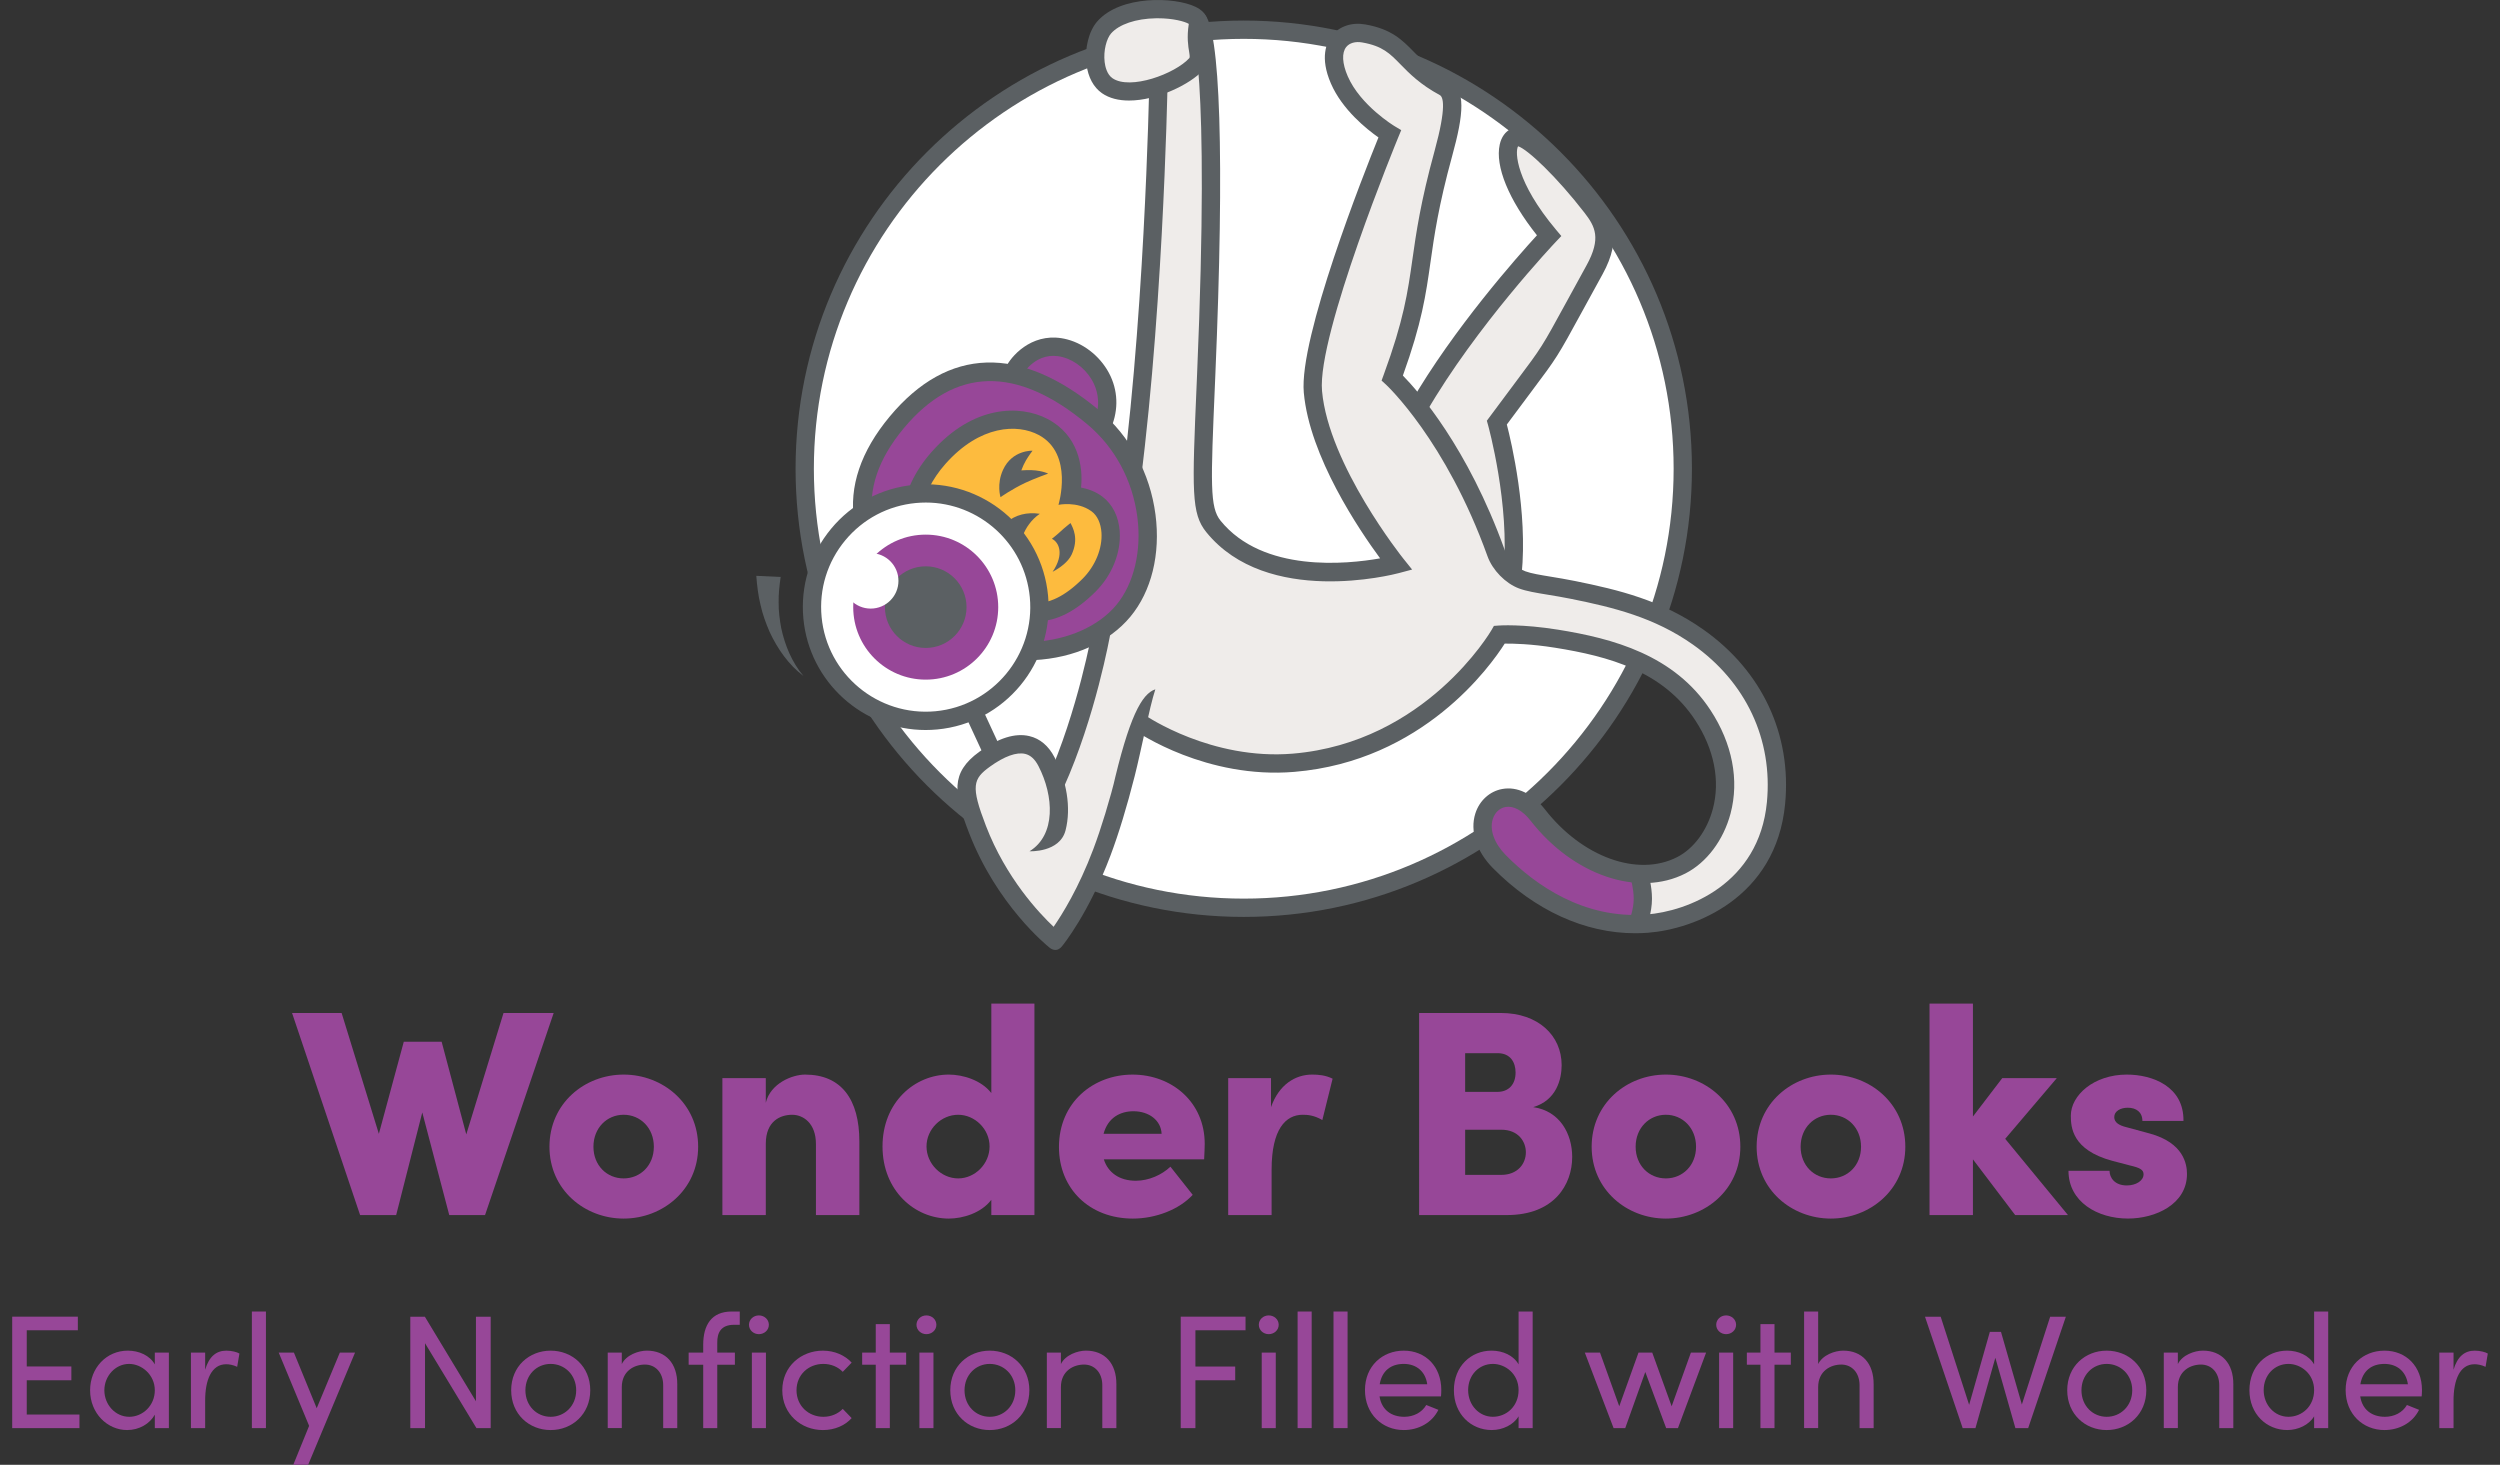 <?xml version="1.0" encoding="utf-8"?>
<!-- Generator: Adobe Illustrator 28.1.0, SVG Export Plug-In . SVG Version: 6.00 Build 0)  -->
<svg version="1.0" id="Layer_1" xmlns="http://www.w3.org/2000/svg" xmlns:xlink="http://www.w3.org/1999/xlink" x="0px" y="0px"
	 viewBox="0 0 204.997 120.113" style="enable-background:new 0 0 204.997 120.113;" xml:space="preserve">
<rect x="0" y="0" width="204.997" height="120.113" fill="#333333" stroke="none"/>
<g>
	<circle style="fill:#FFFFFF;" cx="101.986" cy="38.436" r="36"/>
	<path style="fill:#5B6063;" d="M101.986,75.186c-20.264,0-36.75-16.486-36.75-36.75s16.486-36.75,36.75-36.75
		s36.75,16.486,36.75,36.75S122.25,75.186,101.986,75.186z M101.986,3.186c-19.436,0-35.25,15.813-35.25,35.25
		s15.813,35.25,35.25,35.25s35.25-15.813,35.25-35.25S121.423,3.186,101.986,3.186z"/>
	<g>
		<path style="fill:#EFECEA;" d="M124.026,47.018c0.572-5.728-1.285-12.368-1.285-12.368
			c5.225-7.077,3.374-4.113,8.011-12.53c1.402-2.545,0.767-3.844-0.233-5.139
			c-2.052-2.655-5.361-6.167-6.315-5.723c-0.965,0.448-1.015,3.496,2.819,8.063c0,0-6.55,6.892-10.714,14.097"/>
		<path style="fill:#EFECEA;" d="M98.254,1.709c0,0,1.829,1.441,0.655,29c-0.394,9.24-0.51,11.102,0.597,12.464
			c4.732,5.822,14.981,3.102,14.981,3.102s-6.258-7.788-6.828-14.149c-0.434-4.842,6.301-21.142,6.301-21.142
			s-2.989-1.792-4.133-4.43c-1.213-2.795,0.292-4.109,2.001-3.81c3.383,0.592,3.087,2.495,6.597,4.398
			c0.813,0.441,0.949,1.74-0.065,5.435c-2.544,9.267-1.156,10.161-4.192,18.417c0,0,4.985,4.548,8.515,14.364
			l2.132,2.19c0.879,0.328,2.334,0.453,4.172,0.825c3.654,0.74,7.024,1.583,10.265,3.871
			c4.648,3.28,6.892,8.268,6.378,13.608c-0.671,6.971-6.545,9.577-10.569,9.885
			c-6.376,0.488-10.813-3.769-12.112-5.082c-3.463-3.501,0.34-7.425,3.146-3.823
			c3.427,4.4,8.356,5.862,11.767,4.121c3.034-1.549,5.373-6.808,1.775-12.302
			c-2.788-4.255-7.503-5.56-12.01-6.281c-1.644-0.263-2.93-0.334-3.733-0.346l-0.937,0.016
			c0,0-5.438,9.543-16.876,10.504c-7.025,0.59-12.555-3.246-12.555-3.246l-1.205,4.138
			c-0.53,2.086-1.198,4.416-1.967,6.456c-1.764,4.686-3.841,7.211-3.841,7.211s-4.122-3.277-6.366-9.113
			c-1.24-3.223-1.311-4.359,0.596-5.739c1.888-1.367,3.951-1.956,5.075,0.215c0.317,0.613,0.567,1.254,0.741,1.897
			c0,0,0.228-0.618,0.663-1.712c2.115-5.33,3.104-10.89,3.104-10.89l2.062-9.47
			c2.239-15.077,2.599-35.273,2.599-35.273"/>
		<path style="fill:#EFECEA;" d="M90.789,7.026c-1.377-0.957-1.167-3.722-0.256-4.768
			c2.038-2.343,7.93-1.545,7.718-0.382c-0.393,2.167,0.433,2.717-0.163,3.38
			C96.786,6.702,92.659,8.325,90.789,7.026z"/>
		<path style="fill:#974798;" d="M134.174,75.775c-5.899,0.056-9.987-3.869-11.225-5.12
			c-3.463-3.501,0.34-7.425,3.146-3.823c2.286,2.934,5.239,4.562,7.965,4.804c0,0,0.4,0.626,0.447,1.901
			C134.562,75.033,134.174,75.775,134.174,75.775z"/>
	</g>
	<g>
		<path style="fill:#5B6063;" d="M124.772,47.093l-1.492-0.149c0.552-5.523-1.243-12.027-1.262-12.092l-0.099-0.353
			l0.218-0.294c0.947-1.282,1.662-2.235,2.225-2.986c2.059-2.744,2.059-2.744,4.066-6.42
			c0.444-0.814,0.985-1.804,1.666-3.04c1.224-2.221,0.701-3.191-0.17-4.318c-2.257-2.92-4.655-5.202-5.444-5.449
			c-0.266,0.466-0.178,2.925,3.116,6.849l0.431,0.513l-0.461,0.486c-0.065,0.068-6.539,6.914-10.608,13.956
			l-1.299-0.751c3.528-6.105,8.807-12.046,10.369-13.752c-2.313-2.904-3.448-5.659-3.051-7.448
			c0.135-0.606,0.458-1.055,0.909-1.265c1.757-0.814,5.635,3.888,7.226,5.945c1.011,1.308,1.951,2.956,0.297,5.959
			c-0.681,1.234-1.221,2.223-1.664,3.035c-2.06,3.772-2.06,3.772-4.183,6.602
			c-0.519,0.691-1.165,1.554-2.004,2.688C123.94,36.285,125.283,41.986,124.772,47.093z"/>
		<path style="fill:#5B6063;" d="M87.22,64.57l-1.367-0.616c2.525-5.602,3.72-12.257,3.731-12.324l1.477,0.261
			C91.012,52.17,89.822,58.799,87.22,64.57z"/>
		<path style="fill:#5B6063;" d="M91.593,63.251c-0.633,2.488-1.286,4.633-1.942,6.377
			c-1.201,3.191-2.562,5.366-3.256,6.369c-1.186-1.118-3.905-4-5.549-8.276
			c-1.263-3.28-1.063-3.85,0.335-4.862c1.157-0.837,2.181-1.21,2.88-1.04
			c0.441,0.104,0.797,0.429,1.089,0.992c1.277,2.468,1.437,5.663-0.731,6.992c0,0,2.482,0.125,2.956-1.72
			c0.48-1.869,0.073-4.095-0.893-5.961c-0.497-0.961-1.195-1.554-2.074-1.762
			c-1.163-0.277-2.545,0.156-4.106,1.285c-2.398,1.736-2.083,3.428-0.856,6.616c2.291,5.958,6.424,9.292,6.599,9.431
			c0,0,0.246,0.24,0.578,0.198c0.269-0.034,0.468-0.309,0.468-0.309c0.088-0.107,2.177-2.676,3.965-7.424
			c0.676-1.795,1.346-3.995,1.991-6.536c0.539-2.13,1.195-5.59,1.689-7.097
			c-1.112,0.357-2.166,2.272-3.54,8.282"/>
		<path style="fill:#5B6063;" d="M93.127,42.401l-1.484-0.221c2.206-14.855,2.587-34.975,2.591-35.176l1.5,0.026
			C95.73,7.233,95.347,27.448,93.127,42.401z"/>
		<path style="fill:#5B6063;" d="M134.08,76.524c-4.127,0-8.232-1.872-11.664-5.342
			c-1.355-1.37-1.894-3.043-1.44-4.476c0.334-1.056,1.181-1.826,2.209-2.01c1.224-0.225,2.501,0.391,3.501,1.675
			c3.05,3.916,7.608,5.561,10.835,3.914c1.362-0.695,2.458-2.176,2.932-3.961c0.616-2.321,0.103-4.9-1.443-7.261
			c-2.644-4.036-7.091-5.246-11.502-5.951c-2.009-0.321-3.478-0.344-4.125-0.336
			c-1.153,1.819-6.693,9.629-17.244,10.516c-7.197,0.605-12.81-3.215-13.046-3.377l0.855-1.233
			c0.053,0.037,5.403,3.674,12.066,3.115c10.892-0.915,16.234-10.036,16.287-10.128l0.198-0.346l0.398-0.03
			c0.076-0.006,1.903-0.132,4.847,0.338c4.523,0.724,9.549,2.075,12.52,6.61c1.784,2.723,2.366,5.73,1.639,8.468
			c-0.581,2.19-1.964,4.026-3.699,4.913c-3.866,1.973-9.208,0.156-12.7-4.328
			c-0.647-0.832-1.402-1.239-2.052-1.121c-0.486,0.087-0.877,0.456-1.045,0.987
			c-0.282,0.892,0.12,2.002,1.076,2.969c2.408,2.437,6.384,5.255,11.521,4.861
			c3.365-0.257,9.232-2.487,9.88-9.208c0.495-5.144-1.715-9.854-6.064-12.924c-3.17-2.238-6.53-3.05-9.981-3.749
			c-0.693-0.14-1.332-0.245-1.903-0.339c-0.989-0.162-1.772-0.29-2.383-0.519
			c-1.108-0.414-2.17-1.5-2.579-2.64c-3.416-9.499-8.267-14.02-8.315-14.064l-0.371-0.34l0.173-0.473
			c1.648-4.482,1.974-6.777,2.351-9.434c0.315-2.215,0.67-4.725,1.822-8.923c1-3.644,0.699-4.432,0.432-4.577
			c-1.625-0.88-2.505-1.783-3.213-2.507c-0.892-0.914-1.481-1.518-3.156-1.812
			c-0.553-0.098-1.047,0.043-1.31,0.377c-0.375,0.476-0.329,1.349,0.126,2.396c1.036,2.389,3.803,4.069,3.831,4.085
			l0.555,0.332l-0.247,0.598c-0.066,0.161-6.66,16.184-6.247,20.789c0.544,6.065,6.604,13.67,6.666,13.747
			l0.722,0.899l-1.114,0.296c-0.438,0.116-10.774,2.775-15.755-3.353c-1.252-1.54-1.174-3.367-0.799-12.144
			l0.035-0.825c1.084-25.463-0.436-28.405-0.501-28.518l0.441-0.255l0.617-0.784
			c1.355,1.067,1.697,11.863,0.94,29.621l-0.035,0.826c-0.346,8.108-0.429,10.034,0.465,11.133
			c3.481,4.283,10.376,3.565,13.081,3.084c-1.703-2.312-5.787-8.343-6.258-13.592
			c-0.404-4.5,4.91-17.933,6.121-20.923c-0.966-0.678-2.964-2.273-3.896-4.418
			c-0.932-2.148-0.354-3.379,0.072-3.921c0.609-0.774,1.635-1.123,2.746-0.926c2.152,0.377,3.036,1.282,3.973,2.241
			c0.67,0.686,1.429,1.464,2.853,2.237c1.476,0.8,1.228,2.914,0.301,6.293
			c-1.128,4.107-1.477,6.566-1.784,8.737c-0.376,2.65-0.702,4.951-2.262,9.284
			c1.236,1.261,5.309,5.846,8.352,14.308c0.263,0.731,0.989,1.48,1.692,1.742c0.474,0.177,1.228,0.301,2.101,0.444
			c0.588,0.097,1.244,0.205,1.957,0.349c3.615,0.731,7.142,1.587,10.55,3.993
			c4.802,3.389,7.24,8.599,6.691,14.293c-0.742,7.712-7.425,10.267-11.257,10.56
			C134.772,76.511,134.426,76.524,134.08,76.524z"/>
		<path style="fill:#5B6063;" d="M92.582,8.244c-0.833,0.001-1.607-0.176-2.221-0.602l0,0
			c-0.69-0.479-1.141-1.316-1.27-2.357c-0.164-1.315,0.188-2.729,0.875-3.519c1.903-2.187,6.363-2.024,8.058-1.21
			c1.02,0.49,1.015,1.18,0.965,1.454c-0.177,0.974-0.079,1.555,0,2.022c0.09,0.53,0.191,1.132-0.344,1.727
			C97.61,6.908,94.875,8.244,92.582,8.244z M94.939,1.498c-0.05,0-0.1,0.001-0.151,0.001
			c-1.651,0.027-3.031,0.496-3.689,1.252c-0.349,0.401-0.638,1.389-0.518,2.349
			c0.044,0.355,0.185,0.998,0.637,1.31v0.001c1.441,1.002,5.143-0.355,6.314-1.656
			c0.044-0.094,0.007-0.313-0.019-0.473c-0.083-0.49-0.206-1.214-0.034-2.324
			C97.148,1.76,96.199,1.498,94.939,1.498z"/>
		<path style="fill:#5B6063;" d="M135.008,75.999l-1.392-0.559c0.004-0.009,0.346-0.878,0.346-1.752
			c0-0.831-0.257-1.693-0.26-1.702l1.435-0.435c0.013,0.043,0.324,1.079,0.324,2.138
			C135.462,74.86,135.027,75.954,135.008,75.999z"/>
	</g>
	<g>
		<g>
			<g>
				<path style="fill:#FDBB3E;" d="M89.303,47.984c-4.869,4.869-7.731,0.172-7.731,0.172s-2.949,0.098-5.629-2.479
					c-2.036-1.958-1.337-5.472,1.013-8.127c2.922-3.302,6.353-3.688,8.567-2.547
					c3.291,1.697,2.244,5.635,2.244,5.635s1.257-0.018,2.18,0.683C91.654,42.622,91.415,45.873,89.303,47.984z"/>
				<path style="fill:#974798;" d="M83.2,30.347c0,0,1.389-2.51,4.124-1.791c2.365,0.622,4.432,3.456,2.994,6.45"/>
				<path style="fill:#974798;" d="M73.535,34.632c-5.136,6.165-2.645,11.628,2.482,15.899
					c5.127,4.271,12.838,3.468,16.086-0.431c3.248-3.899,2.645-11.628-2.482-15.899
					C84.494,29.93,78.672,28.467,73.535,34.632z M89.303,47.984c-4.869,4.869-7.731,0.172-7.731,0.172
					s-2.949,0.098-5.629-2.479c-2.036-1.958-1.337-5.472,1.013-8.127c2.922-3.302,6.353-3.688,8.567-2.547
					c3.291,1.697,2.244,5.635,2.244,5.635s1.257-0.018,2.18,0.683C91.654,42.622,91.415,45.873,89.303,47.984z"/>
			</g>
			<g>
				<path style="fill:#5B6063;" d="M84.072,54.148c-3.158,0-6.165-1.066-8.535-3.041
					c-6.45-5.374-7.342-11.237-2.578-16.956l0,0c4.764-5.718,10.69-5.9,17.143-0.527
					c2.552,2.126,4.201,5.168,4.646,8.568c0.424,3.244-0.33,6.301-2.067,8.387
					c-1.737,2.086-4.607,3.379-7.876,3.549C84.559,54.142,84.315,54.148,84.072,54.148z M74.111,35.112
					L74.111,35.112c-4.194,5.036-3.392,10.029,2.387,14.843c2.261,1.883,5.175,2.834,8.229,2.676
					c2.81-0.146,5.352-1.272,6.801-3.011s2.097-4.443,1.732-7.233c-0.395-3.024-1.857-5.727-4.119-7.61
					C83.366,29.965,78.308,30.077,74.111,35.112z M85.059,50.945c-0.177,0-0.352-0.01-0.527-0.031
					c-1.745-0.209-2.885-1.413-3.356-2.019c-0.973-0.068-3.455-0.466-5.753-2.676
					c-2.235-2.149-1.827-6.003,0.971-9.165c3.41-3.852,7.233-3.871,9.472-2.716
					c2.553,1.316,2.963,3.919,2.779,5.64c0.518,0.099,1.178,0.309,1.756,0.749
					c0.831,0.632,1.333,1.644,1.414,2.849c0.117,1.735-0.623,3.583-1.981,4.94l0,0
					C88.219,50.129,86.615,50.945,85.059,50.945z M81.983,47.393l0.229,0.374c0.007,0.012,0.935,1.477,2.51,1.658
					c1.223,0.139,2.599-0.52,4.051-1.971c1.04-1.04,1.633-2.489,1.546-3.779c-0.052-0.767-0.336-1.403-0.826-1.756
					c-1.173-0.846-2.7-0.524-2.7-0.524s1.278-4.173-1.614-5.725c-1.743-0.935-4.822-0.829-7.661,2.377
					c-2.209,2.496-2.662,5.543-1.055,7.089c2.425,2.332,5.064,2.27,5.084,2.271L81.983,47.393z"/>
				<path style="fill:#5B6063;" d="M90.993,35.332l-1.352-0.649c0.649-1.352,0.393-2.487,0.062-3.202
					c-0.494-1.069-1.48-1.912-2.571-2.198c-2.117-0.559-3.233,1.35-3.279,1.432l-1.31-0.73
					c0.578-1.045,2.36-2.844,4.971-2.152c1.514,0.398,2.874,1.555,3.552,3.019
					C91.724,32.275,91.697,33.866,90.993,35.332z"/>
				<path style="fill:#5B6063;" d="M84.668,36.957c0,0-0.294,0.377-0.547,0.805c-0.284,0.481-0.462,1.063-0.516,1.272
					c-0.055,0.19-0.089,0.457-0.099,0.554l-1.039-0.648c0.564-0.217,0.559-0.35,1.709-0.39
					c1.151-0.04,1.77,0.286,1.77,0.286s-1.145,0.41-1.86,0.748c-1.143,0.54-2.045,1.185-2.045,1.185
					s-0.335-1.054,0.204-2.238C82.999,36.875,84.668,36.957,84.668,36.957z"/>
				<path style="fill:#5B6063;" d="M85.264,42.13c-0.695,0.473-1.153,1.15-1.406,1.82l-1.352-1.102
					C83.289,42.204,84.203,41.976,85.264,42.13z"/>
				<path style="fill:#5B6063;" d="M65.881,55.428c-1.201-0.905-2.114-2.198-2.772-3.61
					c-0.308-0.715-0.585-1.462-0.751-2.236c-0.189-0.773-0.281-1.564-0.343-2.364l1.998,0.093
					c-0.099,0.685-0.178,1.383-0.166,2.084c-0.01,0.705,0.083,1.405,0.212,2.108
					C64.358,52.89,64.916,54.285,65.881,55.428z"/>
				<path style="fill:#5B6063;" d="M86.311,46.888c0.987-1.452,0.52-2.431-0.057-2.707c0,0,0.456-0.359,0.724-0.614
					c0.268-0.255,0.801-0.679,0.801-0.679c0.213,0.412,0.696,1.291,0.092,2.591
					C87.595,46.074,86.896,46.581,86.311,46.888z"/>
			</g>
		</g>
		<g>
			
				<rect x="78.017" y="49.154" transform="matrix(0.907 -0.42 0.42 0.907 -16.222 38.278)" style="fill:#5B6063;" width="1.5" height="13.607"/>
			<circle style="fill:#FFFFFF;" cx="75.908" cy="49.784" r="9.325"/>
			<path style="fill:#5B6063;" d="M75.901,59.86c-5.134,0-9.534-3.921-10.024-9.132
				c-0.252-2.679,0.555-5.296,2.272-7.369c1.716-2.073,4.137-3.353,6.816-3.605
				c5.55-0.523,10.453,3.557,10.975,9.087l0,0c0.519,5.531-3.558,10.454-9.088,10.974
				C76.532,59.845,76.216,59.86,75.901,59.86z M75.914,41.208c-0.268,0-0.537,0.013-0.809,0.038
				c-2.28,0.215-4.341,1.304-5.802,3.068s-2.147,3.992-1.933,6.272c0.442,4.707,4.629,8.175,9.34,7.735
				c4.707-0.443,8.177-4.633,7.734-9.34C84.028,44.546,80.283,41.208,75.914,41.208z"/>
			<circle style="fill:#974798;" cx="75.908" cy="49.784" r="5.945"/>
			<circle style="fill:#5B6063;" cx="75.908" cy="49.784" r="3.347"/>
			<circle style="fill:#FFFFFF;" cx="71.397" cy="47.629" r="2.275"/>
		</g>
	</g>
</g>
<g>
	<path style="fill:#974798;" d="M2.193,115.989h4.322v1.114H1v-9.136h5.383v1.113H2.193v2.971h3.659v1.127H2.193
		V115.989z"/>
	<path style="fill:#974798;" d="M12.694,110.911h1.153v6.192h-1.153v-1.101c-0.411,0.742-1.273,1.26-2.268,1.26
		c-1.618,0-3.037-1.366-3.037-3.262c0-1.83,1.34-3.249,3.09-3.249c0.929,0,1.804,0.398,2.215,1.127V110.911z
		 M12.694,114.001c0-1.273-1.074-2.162-2.108-2.162c-1.127,0-2.029,0.995-2.029,2.162
		c0,1.18,0.902,2.175,2.042,2.175C11.699,116.176,12.694,115.261,12.694,114.001z"/>
	<path style="fill:#974798;" d="M19.633,110.99l-0.185,1.088c-0.331-0.159-0.663-0.212-0.901-0.212
		c-1.233,0-1.724,1.339-1.724,2.97v2.268h-1.167v-6.192h1.167v1.405c0.318-1.087,0.915-1.565,1.737-1.565
		C18.997,110.752,19.447,110.871,19.633,110.99z"/>
	<path style="fill:#974798;" d="M20.653,117.103v-9.56h1.153v9.56H20.653z"/>
	<path style="fill:#974798;" d="M27.866,110.911h1.247l-3.846,9.202h-1.22l1.3-3.195l-2.493-6.007h1.246
		l1.87,4.561L27.866,110.911z"/>
	<path style="fill:#974798;" d="M39.028,107.968h1.207v9.136h-1.167l-4.217-6.962v6.962h-1.207v-9.136h1.194l4.189,6.935
		V107.968z"/>
	<path style="fill:#974798;" d="M41.916,114.001c0-1.963,1.473-3.249,3.236-3.249c1.763,0,3.248,1.286,3.248,3.249
		c0,1.962-1.485,3.262-3.248,3.262C43.389,117.263,41.916,115.963,41.916,114.001z M47.247,114.001
		c0-1.273-0.955-2.162-2.095-2.162c-1.128,0-2.069,0.889-2.069,2.162c0,1.286,0.941,2.175,2.069,2.175
		C46.292,116.176,47.247,115.287,47.247,114.001z"/>
	<path style="fill:#974798;" d="M55.535,113.523v3.58h-1.154v-3.514c0-1.034-0.637-1.697-1.498-1.697
		c-0.862,0-1.897,0.517-1.897,1.856v3.354H49.833v-6.192h1.153v0.941c0.371-0.756,1.379-1.101,2.056-1.101
		C54.58,110.752,55.548,111.786,55.535,113.523z"/>
	<path style="fill:#974798;" d="M60.194,108.631c-1.101,0-1.392,0.676-1.379,1.484v0.796h1.445v0.994h-1.445v5.198
		h-1.153v-5.198h-1.193v-0.994h1.193v-0.637c0-1.617,0.676-2.731,2.334-2.731h0.663v1.088H60.194z"/>
	<path style="fill:#974798;" d="M61.415,108.631c0-0.438,0.371-0.769,0.809-0.769c0.45,0,0.822,0.332,0.822,0.769
		s-0.372,0.769-0.822,0.769C61.786,109.399,61.415,109.068,61.415,108.631z M61.653,117.103v-6.192h1.153v6.192
		H61.653z"/>
	<path style="fill:#974798;" d="M64.147,114.001c0-1.963,1.551-3.249,3.328-3.249c0.968,0,1.816,0.385,2.36,0.981
		l-0.73,0.756c-0.385-0.398-0.941-0.65-1.591-0.65c-1.22,0-2.201,0.889-2.201,2.162
		c0,1.272,0.981,2.175,2.201,2.175c0.649,0,1.206-0.252,1.591-0.65l0.73,0.756
		c-0.544,0.61-1.393,0.981-2.36,0.981C65.697,117.263,64.147,115.963,64.147,114.001z"/>
	<path style="fill:#974798;" d="M74.303,110.911v0.994h-1.339v5.198h-1.153v-5.198h-1.114v-0.994h1.114v-2.334h1.153
		v2.334H74.303z"/>
	<path style="fill:#974798;" d="M75.151,108.631c0-0.438,0.371-0.769,0.809-0.769c0.45,0,0.822,0.332,0.822,0.769
		s-0.372,0.769-0.822,0.769C75.522,109.399,75.151,109.068,75.151,108.631z M75.39,117.103v-6.192h1.153v6.192
		H75.39z"/>
	<path style="fill:#974798;" d="M77.923,114.001c0-1.963,1.473-3.249,3.235-3.249c1.764,0,3.249,1.286,3.249,3.249
		c0,1.962-1.485,3.262-3.249,3.262C79.395,117.263,77.923,115.963,77.923,114.001z M83.254,114.001
		c0-1.273-0.955-2.162-2.096-2.162c-1.127,0-2.068,0.889-2.068,2.162c0,1.286,0.941,2.175,2.068,2.175
		C82.299,116.176,83.254,115.287,83.254,114.001z"/>
	<path style="fill:#974798;" d="M91.542,113.523v3.58h-1.154v-3.514c0-1.034-0.637-1.697-1.498-1.697
		c-0.862,0-1.897,0.517-1.897,1.856v3.354h-1.153v-6.192h1.153v0.941c0.371-0.756,1.379-1.101,2.056-1.101
		C90.587,110.752,91.555,111.786,91.542,113.523z"/>
	<path style="fill:#974798;" d="M102.133,109.081h-4.11v2.971h3.262v1.127h-3.262v3.925h-1.206v-9.136h5.316V109.081z"
		/>
	<path style="fill:#974798;" d="M103.221,108.631c0-0.438,0.371-0.769,0.809-0.769c0.45,0,0.822,0.332,0.822,0.769
		s-0.372,0.769-0.822,0.769C103.592,109.399,103.221,109.068,103.221,108.631z M103.459,117.103v-6.192h1.153v6.192
		H103.459z"/>
	<path style="fill:#974798;" d="M106.402,117.103v-9.56h1.153v9.56H106.402z"/>
	<path style="fill:#974798;" d="M109.346,117.103v-9.56h1.153v9.56H109.346z"/>
	<path style="fill:#974798;" d="M118.159,114.505h-5.039c0.173,1.101,0.968,1.671,2.028,1.671
		c0.756,0,1.446-0.346,1.804-0.969l0.994,0.398c-0.53,1.074-1.644,1.657-2.837,1.657
		c-1.764,0-3.183-1.312-3.183-3.275c0-1.962,1.419-3.235,3.183-3.235s3.076,1.273,3.076,3.235
		C118.186,114.16,118.172,114.332,118.159,114.505z M117.032,113.51c-0.146-1.06-0.902-1.671-1.923-1.671
		c-1.048,0-1.79,0.558-1.976,1.671H117.032z"/>
	<path style="fill:#974798;" d="M124.522,107.543h1.154v9.56h-1.154v-0.968c-0.411,0.702-1.312,1.127-2.201,1.127
		c-1.697,0-3.103-1.312-3.103-3.262c0-1.963,1.393-3.249,3.09-3.249c0.928,0,1.803,0.398,2.214,1.127V107.543z
		 M124.522,113.987c0-1.339-1.087-2.148-2.108-2.148c-1.127,0-2.028,0.902-2.028,2.148
		c0,1.233,0.901,2.188,2.028,2.188C123.527,116.176,124.522,115.314,124.522,113.987z"/>
	<path style="fill:#974798;" d="M138.652,110.911h1.247l-2.308,6.192h-0.968l-1.711-4.602l-1.644,4.602h-0.955
		l-2.36-6.192h1.246l1.578,4.402l1.578-4.402h1.127l1.592,4.402L138.652,110.911z"/>
	<path style="fill:#974798;" d="M140.727,108.631c0-0.438,0.371-0.769,0.809-0.769c0.45,0,0.822,0.332,0.822,0.769
		s-0.372,0.769-0.822,0.769C141.098,109.399,140.727,109.068,140.727,108.631z M140.965,117.103v-6.192h1.153v6.192
		H140.965z"/>
	<path style="fill:#974798;" d="M146.846,110.911v0.994h-1.339v5.198h-1.153v-5.198h-1.114v-0.994h1.114v-2.334h1.153
		v2.334H146.846z"/>
	<path style="fill:#974798;" d="M153.636,113.523v3.58h-1.154v-3.514c0-1.034-0.637-1.697-1.498-1.697
		c-0.862,0-1.897,0.517-1.897,1.856v3.354h-1.153v-9.56h1.153v4.31c0.371-0.756,1.379-1.101,2.056-1.101
		C152.681,110.752,153.649,111.786,153.636,113.523z"/>
	<path style="fill:#974798;" d="M168.112,107.968h1.286l-3.09,9.136h-1.048l-1.644-5.768l-1.631,5.768h-1.048
		l-3.09-9.136h1.286l2.334,7.227l1.697-5.981h0.915l1.711,5.954L168.112,107.968z"/>
	<path style="fill:#974798;" d="M169.51,114.001c0-1.963,1.473-3.249,3.236-3.249c1.763,0,3.248,1.286,3.248,3.249
		c0,1.962-1.485,3.262-3.248,3.262C170.982,117.263,169.51,115.963,169.51,114.001z M174.841,114.001
		c0-1.273-0.955-2.162-2.095-2.162c-1.128,0-2.069,0.889-2.069,2.162c0,1.286,0.941,2.175,2.069,2.175
		C173.886,116.176,174.841,115.287,174.841,114.001z"/>
	<path style="fill:#974798;" d="M183.13,113.523v3.58h-1.154v-3.514c0-1.034-0.637-1.697-1.498-1.697
		c-0.862,0-1.897,0.517-1.897,1.856v3.354h-1.153v-6.192h1.153v0.941c0.371-0.756,1.379-1.101,2.056-1.101
		C182.175,110.752,183.143,111.786,183.13,113.523z"/>
	<path style="fill:#974798;" d="M189.755,107.543h1.154v9.56h-1.154v-0.968c-0.411,0.702-1.312,1.127-2.201,1.127
		c-1.697,0-3.103-1.312-3.103-3.262c0-1.963,1.393-3.249,3.09-3.249c0.928,0,1.803,0.398,2.214,1.127V107.543z
		 M189.755,113.987c0-1.339-1.087-2.148-2.108-2.148c-1.127,0-2.028,0.902-2.028,2.148
		c0,1.233,0.901,2.188,2.028,2.188C188.761,116.176,189.755,115.314,189.755,113.987z"/>
	<path style="fill:#974798;" d="M198.573,114.505h-5.039c0.173,1.101,0.968,1.671,2.028,1.671
		c0.756,0,1.446-0.346,1.804-0.969l0.994,0.398c-0.53,1.074-1.644,1.657-2.837,1.657
		c-1.764,0-3.183-1.312-3.183-3.275c0-1.962,1.419-3.235,3.183-3.235s3.076,1.273,3.076,3.235
		C198.6,114.16,198.586,114.332,198.573,114.505z M197.446,113.51c-0.146-1.06-0.902-1.671-1.923-1.671
		c-1.048,0-1.79,0.558-1.976,1.671H197.446z"/>
	<path style="fill:#974798;" d="M203.997,110.99l-0.185,1.088c-0.331-0.159-0.663-0.212-0.901-0.212
		c-1.233,0-1.724,1.339-1.724,2.97v2.268h-1.167v-6.192h1.167v1.405c0.318-1.087,0.915-1.565,1.737-1.565
		C203.361,110.752,203.811,110.871,203.997,110.99z"/>
</g>
<g>
	<path style="fill:#974798;" d="M41.288,83.064h4.112l-5.627,16.569h-2.935l-2.212-8.417l-2.141,8.417h-2.958
		l-5.579-16.569h4.064l3.054,9.908l2.044-7.551h3.103l2.021,7.599L41.288,83.064z"/>
	<path style="fill:#974798;" d="M45.055,94.03c0-3.559,2.886-5.915,6.084-5.915s6.108,2.356,6.108,5.915
		c0,3.535-2.91,5.892-6.108,5.892S45.055,97.565,45.055,94.03z M53.615,94.03c0-1.539-1.105-2.621-2.477-2.621
		s-2.477,1.082-2.477,2.621s1.105,2.598,2.477,2.598S53.615,95.569,53.615,94.03z"/>
	<path style="fill:#974798;" d="M70.466,93.598v6.036h-3.56v-5.819c0-1.731-1.058-2.405-1.947-2.405
		c-0.963,0-2.165,0.505-2.165,2.381v5.844h-3.559V88.403h3.559v2.021c0.385-1.588,2.165-2.309,3.223-2.309
		C68.998,88.115,70.466,90.159,70.466,93.598z"/>
	<path style="fill:#974798;" d="M81.287,82.295h3.535v17.339h-3.535v-1.251c-0.817,1.083-2.332,1.539-3.486,1.539
		c-2.79,0-5.436-2.284-5.436-5.915c0-3.632,2.646-5.892,5.436-5.892c1.154,0,2.669,0.457,3.486,1.515V82.295z
		 M81.144,94.007c0-1.443-1.227-2.598-2.573-2.598c-1.395,0-2.598,1.179-2.598,2.598s1.203,2.621,2.598,2.621
		C79.94,96.628,81.144,95.449,81.144,94.007z"/>
	<path style="fill:#974798;" d="M98.738,95.064h-8.225c0.337,1.082,1.274,1.756,2.621,1.756
		c1.059,0,2.141-0.481,2.838-1.154l1.828,2.309c-1.106,1.202-3.03,1.947-4.906,1.947
		c-3.559,0-6.061-2.452-6.061-5.867c0-3.655,2.814-5.939,6.036-5.939c3.223,0,5.916,2.26,5.916,5.675
		C98.786,94.103,98.762,94.512,98.738,95.064z M95.251,92.973c-0.048-1.106-1.034-1.852-2.309-1.852
		c-1.058,0-2.092,0.505-2.452,1.852H95.251z"/>
	<path style="fill:#974798;" d="M109.272,88.451l-0.842,3.391c-0.697-0.408-1.25-0.433-1.61-0.433
		c-1.395,0-2.55,1.179-2.55,4.497v3.728h-3.559V88.403h3.511v2.381c0.649-1.852,1.996-2.669,3.367-2.669
		C108.118,88.115,108.695,88.163,109.272,88.451z"/>
	<path style="fill:#974798;" d="M128.918,94.872c0,2.261-1.467,4.762-5.363,4.762h-7.19V83.064h6.71
		c3.029,0,4.978,1.828,4.978,4.281c0,1.154-0.433,2.886-2.333,3.438C127.907,91.097,128.918,92.973,128.918,94.872z
		 M122.81,86.359h-2.669v3.174h2.644c0.89,0,1.491-0.576,1.491-1.587
		C124.276,87.105,123.844,86.359,122.81,86.359z M123.098,96.339c1.347,0,2.021-0.913,2.021-1.852
		c0-0.865-0.602-1.852-2.021-1.852h-2.957v3.703H123.098z"/>
	<path style="fill:#974798;" d="M130.514,94.03c0-3.559,2.886-5.915,6.084-5.915s6.108,2.356,6.108,5.915
		c0,3.535-2.91,5.892-6.108,5.892S130.514,97.565,130.514,94.03z M139.074,94.03
		c0-1.539-1.105-2.621-2.477-2.621s-2.477,1.082-2.477,2.621s1.105,2.598,2.477,2.598
		S139.074,95.569,139.074,94.03z"/>
	<path style="fill:#974798;" d="M144.042,94.03c0-3.559,2.886-5.915,6.084-5.915s6.108,2.356,6.108,5.915
		c0,3.535-2.91,5.892-6.108,5.892S144.042,97.565,144.042,94.03z M152.603,94.03c0-1.539-1.105-2.621-2.477-2.621
		s-2.477,1.082-2.477,2.621s1.105,2.598,2.477,2.598S152.603,95.569,152.603,94.03z"/>
	<path style="fill:#974798;" d="M169.57,99.634h-4.329l-3.463-4.569v4.569h-3.559V82.295h3.559v9.259l2.405-3.15
		h4.473l-4.232,4.978L169.57,99.634z"/>
	<path style="fill:#974798;" d="M169.613,96.003h3.367c0,0.553,0.409,1.202,1.419,1.202
		c0.745,0,1.37-0.385,1.37-0.914c0-0.36-0.264-0.529-1.105-0.722l-1.467-0.385
		c-3.295-0.89-3.391-2.765-3.391-3.703c0-1.659,1.875-3.366,4.593-3.366c2.116,0,4.689,0.985,4.642,3.799h-3.367
		c0-0.721-0.505-1.082-1.202-1.082c-0.602,0-1.106,0.289-1.106,0.769c0,0.434,0.385,0.674,0.962,0.818l1.948,0.528
		c2.813,0.769,3.054,2.55,3.054,3.319c0,2.477-2.573,3.654-4.834,3.654
		C171.994,99.922,169.613,98.552,169.613,96.003z"/>
</g>
</svg>
